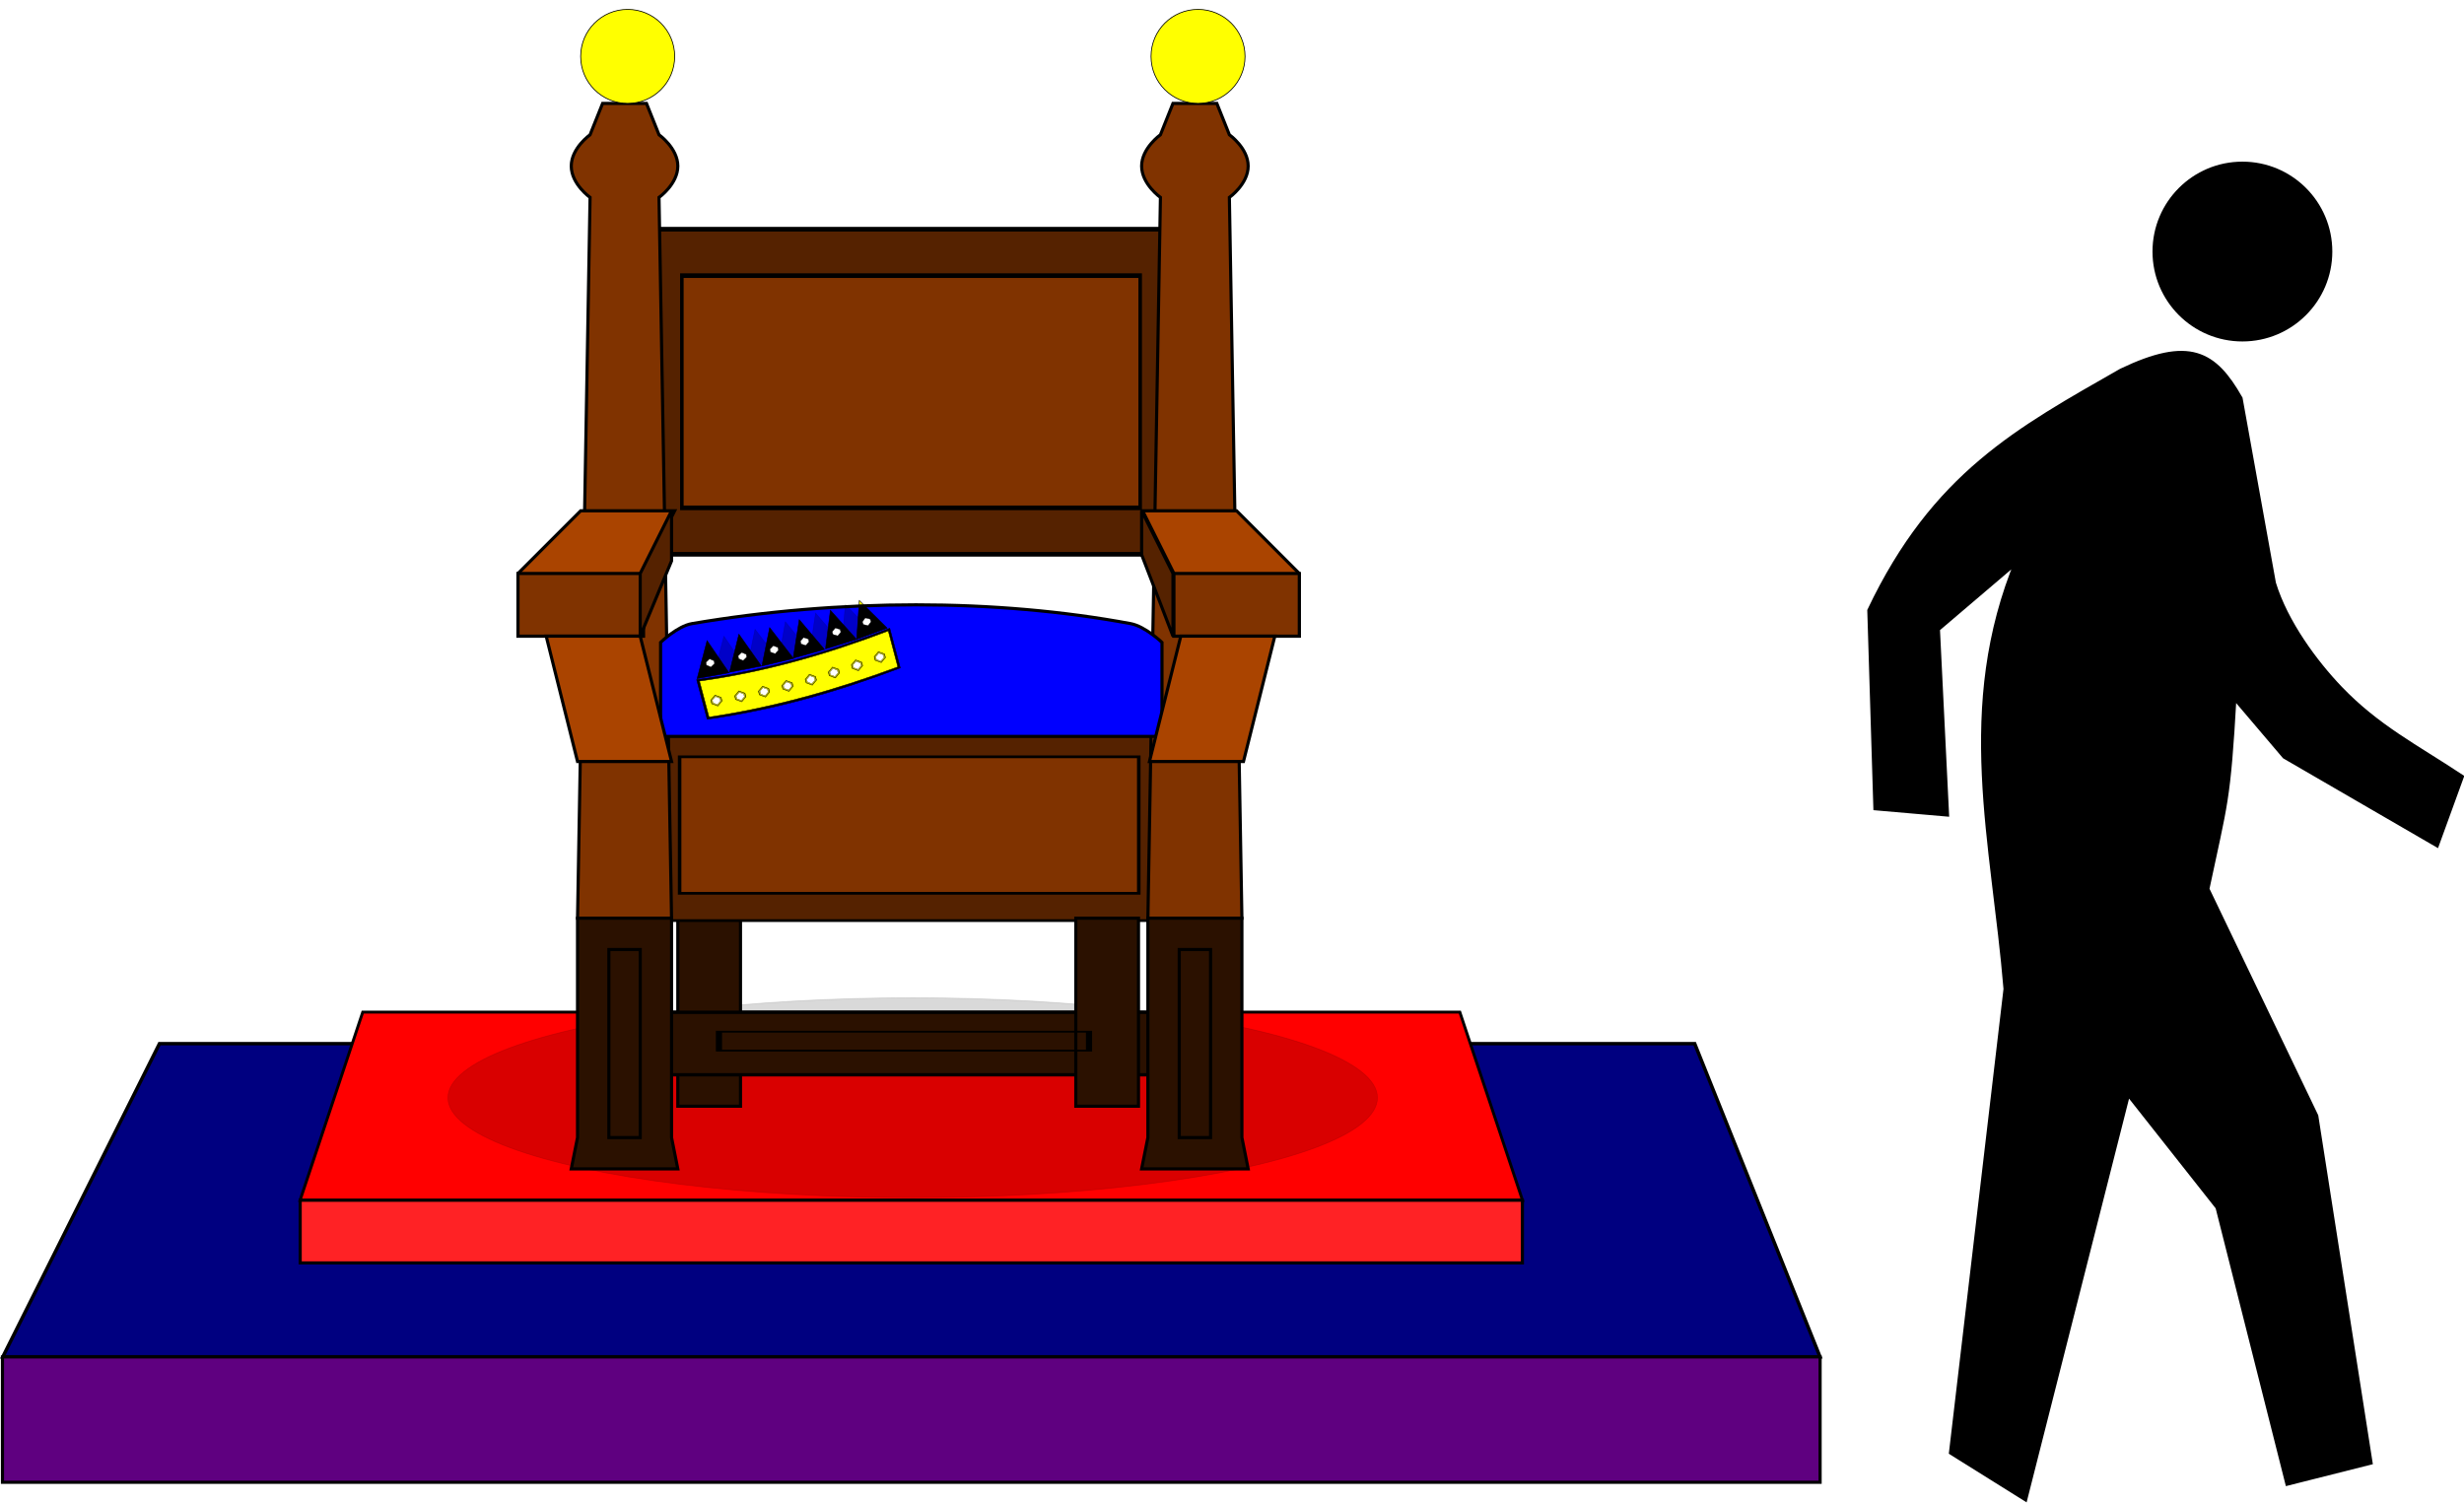 <?xml version="1.0" encoding="UTF-8" standalone="no"?>
<!-- Created with Inkscape (http://www.inkscape.org/) -->

<svg
   xmlns:dc="http://purl.org/dc/elements/1.1/"
   xmlns:cc="http://creativecommons.org/ns#"
   xmlns:rdf="http://www.w3.org/1999/02/22-rdf-syntax-ns#"
   xmlns:svg="http://www.w3.org/2000/svg"
   xmlns="http://www.w3.org/2000/svg"
   xmlns:sodipodi="http://sodipodi.sourceforge.net/DTD/sodipodi-0.dtd"
   xmlns:inkscape="http://www.inkscape.org/namespaces/inkscape"
   width="221.897mm"
   height="135.37mm"
   viewBox="0 0 786.25 479.657"
   id="svg5711"
   version="1.1"
   inkscape:version="0.91 r13725"
   sodipodi:docname="abdicate.svg"
   inkscape:export-filename="/home/algot/Documents/runeman.org/clipart/abdicate.png"
   inkscape:export-xdpi="137.36084"
   inkscape:export-ydpi="137.36084">
  <title
     id="title7058">Abdicate</title>
  <defs
     id="defs5713">
    <filter
       inkscape:menu-tooltip="Bright metallic effect for any color"
       inkscape:menu="Bevels"
       inkscape:label="Bright Metal"
       style="color-interpolation-filters:sRGB"
       id="filter6267">
      <feGaussianBlur
         result="result6"
         stdDeviation="8"
         in="SourceGraphic"
         id="feGaussianBlur6269" />
      <feComposite
         in2="SourceGraphic"
         in="result6"
         operator="xor"
         result="result10"
         id="feComposite6271" />
      <feGaussianBlur
         result="result2"
         stdDeviation="8"
         id="feGaussianBlur6273" />
      <feComposite
         in2="SourceGraphic"
         operator="atop"
         in="result10"
         result="result91"
         id="feComposite6275" />
      <feComposite
         result="result4"
         in="result2"
         operator="xor"
         in2="result91"
         id="feComposite6277" />
      <feGaussianBlur
         in="result4"
         result="result3"
         stdDeviation="4"
         id="feGaussianBlur6279" />
      <feSpecularLighting
         result="result5"
         specularExponent="5"
         specularConstant="1.1"
         surfaceScale="18"
         id="feSpecularLighting6281">
        <feDistantLight
           azimuth="235"
           elevation="55"
           id="feDistantLight6283" />
      </feSpecularLighting>
      <feComposite
         in="result3"
         k3="1.1"
         k2="0.5"
         operator="arithmetic"
         result="result7"
         in2="result5"
         k1="0.5"
         id="feComposite6285"
         k4="0" />
      <feComposite
         in="result7"
         operator="atop"
         in2="SourceGraphic"
         result="result8"
         id="feComposite6287" />
    </filter>
    <filter
       inkscape:label="Raised Border"
       inkscape:menu="Bevels"
       inkscape:menu-tooltip="Strongly raised border around a flat surface"
       height="1.5"
       width="1.5"
       y="-0.25"
       x="-0.25"
       style="color-interpolation-filters:sRGB"
       id="filter6317">
      <feGaussianBlur
         stdDeviation="4"
         result="result1"
         id="feGaussianBlur6319" />
      <feComposite
         in="result1"
         in2="result1"
         result="result4"
         operator="in"
         id="feComposite6321" />
      <feGaussianBlur
         stdDeviation="2"
         result="result6"
         in="result4"
         id="feGaussianBlur6323" />
      <feComposite
         operator="xor"
         in="result6"
         in2="result4"
         result="result8"
         id="feComposite6325" />
      <feComposite
         operator="atop"
         result="fbSourceGraphic"
         in="result4"
         in2="result8"
         id="feComposite6327" />
      <feSpecularLighting
         specularExponent="10"
         specularConstant="1.3"
         surfaceScale="3"
         lighting-color="#ffffff"
         result="result1"
         in="fbSourceGraphic"
         id="feSpecularLighting6329">
        <feDistantLight
           azimuth="235"
           elevation="55"
           id="feDistantLight6331" />
      </feSpecularLighting>
      <feComposite
         operator="atop"
         result="result2"
         in="result1"
         in2="fbSourceGraphic"
         id="feComposite6333" />
      <feComposite
         k3="1"
         k2="1"
         operator="arithmetic"
         result="result4"
         in="fbSourceGraphic"
         in2="result2"
         id="feComposite6335"
         k1="0"
         k4="0" />
      <feComposite
         operator="over"
         in="result4"
         in2="SourceGraphic"
         id="feComposite6337" />
      <feBlend
         mode="multiply"
         in2="result2"
         id="feBlend6339" />
    </filter>
    <filter
       id="filter5115"
       style="color-interpolation-filters:sRGB"
       inkscape:menu-tooltip="Ridged border with inner bevel"
       inkscape:menu="Bevels"
       inkscape:label="Ridged Border">
      <feMorphology
         id="feMorphology5117"
         result="result91"
         in="SourceAlpha"
         radius="4.3" />
      <feComposite
         id="feComposite5119"
         in2="result91"
         in="SourceGraphic"
         operator="out" />
      <feGaussianBlur
         id="feGaussianBlur5121"
         stdDeviation="1.2"
         result="result0" />
      <feDiffuseLighting
         id="feDiffuseLighting5123"
         diffuseConstant="1">
        <feDistantLight
           id="feDistantLight5125"
           azimuth="225"
           elevation="66" />
      </feDiffuseLighting>
      <feBlend
         id="feBlend5127"
         in2="SourceGraphic"
         mode="multiply" />
      <feComposite
         id="feComposite5129"
         in2="SourceAlpha"
         operator="in" />
    </filter>
    <filter
       id="filter5131"
       style="color-interpolation-filters:sRGB"
       inkscape:menu-tooltip="Soft, cushion-like bevel with matte highlights"
       inkscape:menu="Bevels"
       inkscape:label="Bloom">
      <feGaussianBlur
         id="feGaussianBlur5133"
         stdDeviation="2.2"
         in="SourceAlpha"
         result="result1" />
      <feSpecularLighting
         id="feSpecularLighting5135"
         surfaceScale="5"
         specularConstant="2"
         specularExponent="18.1"
         result="result0">
        <feDistantLight
           id="feDistantLight5137"
           elevation="24"
           azimuth="225" />
      </feSpecularLighting>
      <feComposite
         id="feComposite5139"
         in2="SourceAlpha"
         operator="in"
         result="result6" />
      <feMorphology
         id="feMorphology5141"
         operator="dilate"
         radius="5.7" />
      <feGaussianBlur
         id="feGaussianBlur5143"
         stdDeviation="5.7"
         result="result11" />
      <feDiffuseLighting
         id="feDiffuseLighting5145"
         in="result1"
         diffuseConstant="2"
         result="result3"
         surfaceScale="5">
        <feDistantLight
           id="feDistantLight5147"
           azimuth="225"
           elevation="25" />
      </feDiffuseLighting>
      <feBlend
         id="feBlend5149"
         in2="SourceGraphic"
         in="result3"
         mode="multiply"
         result="result7" />
      <feComposite
         id="feComposite5151"
         result="result91"
         in2="SourceAlpha"
         operator="in"
         in="result7" />
      <feBlend
         id="feBlend5153"
         in2="result91"
         in="result6"
         mode="lighten"
         result="result9" />
      <feComposite
         id="feComposite5155"
         in2="result9"
         in="result11" />
    </filter>
    <filter
       id="filter5179"
       style="color-interpolation-filters:sRGB"
       x="-0.25"
       y="-0.25"
       width="1.5"
       height="1.5"
       inkscape:menu-tooltip="Strongly raised border around a flat surface"
       inkscape:menu="Bevels"
       inkscape:label="Raised Border">
      <feGaussianBlur
         id="feGaussianBlur5181"
         result="result1"
         stdDeviation="4" />
      <feComposite
         id="feComposite5183"
         operator="in"
         result="result4"
         in2="result1"
         in="result1" />
      <feGaussianBlur
         id="feGaussianBlur5185"
         in="result4"
         result="result6"
         stdDeviation="2" />
      <feComposite
         id="feComposite5187"
         result="result8"
         in2="result4"
         in="result6"
         operator="xor" />
      <feComposite
         id="feComposite5189"
         in2="result8"
         in="result4"
         result="fbSourceGraphic"
         operator="atop" />
      <feSpecularLighting
         id="feSpecularLighting5191"
         in="fbSourceGraphic"
         result="result1"
         lighting-color="#ffffff"
         surfaceScale="3"
         specularConstant="1.3"
         specularExponent="10">
        <feDistantLight
           id="feDistantLight5193"
           elevation="55"
           azimuth="235" />
      </feSpecularLighting>
      <feComposite
         id="feComposite5195"
         in2="fbSourceGraphic"
         in="result1"
         result="result2"
         operator="atop" />
      <feComposite
         k4="0"
         k1="0"
         id="feComposite5197"
         in2="result2"
         in="fbSourceGraphic"
         result="result4"
         operator="arithmetic"
         k2="1"
         k3="1" />
      <feComposite
         id="feComposite5199"
         in2="SourceGraphic"
         in="result4"
         operator="over" />
      <feBlend
         id="feBlend5201"
         in2="result2"
         mode="multiply" />
    </filter>
    <filter
       id="filter5279"
       style="color-interpolation-filters:sRGB"
       inkscape:menu-tooltip="Overlays two copies with different blur amounts and modifiable blend and composite"
       inkscape:menu="Blurs"
       inkscape:label="Blur Double">
      <feGaussianBlur
         id="feGaussianBlur5281"
         result="fbSourceGraphic"
         stdDeviation="5" />
      <feGaussianBlur
         id="feGaussianBlur5283"
         result="result1"
         in="SourceGraphic"
         stdDeviation="0.01" />
      <feComposite
         k4="0"
         k1="0"
         id="feComposite5285"
         result="result2"
         k3="0.5"
         k2="0.5"
         in="fbSourceGraphic"
         operator="arithmetic"
         in2="result1" />
      <feBlend
         id="feBlend5287"
         result="result3"
         mode="normal"
         in2="fbSourceGraphic" />
    </filter>
    <filter
       id="filter5339"
       style="color-interpolation-filters:sRGB"
       x="-0.25"
       y="-0.25"
       width="1.5"
       height="1.5"
       inkscape:menu-tooltip="Strongly raised border around a flat surface"
       inkscape:menu="Bevels"
       inkscape:label="Raised Border">
      <feGaussianBlur
         id="feGaussianBlur5341"
         result="result1"
         stdDeviation="4" />
      <feComposite
         id="feComposite5343"
         operator="in"
         result="result4"
         in2="result1"
         in="result1" />
      <feGaussianBlur
         id="feGaussianBlur5345"
         in="result4"
         result="result6"
         stdDeviation="2" />
      <feComposite
         id="feComposite5347"
         result="result8"
         in2="result4"
         in="result6"
         operator="xor" />
      <feComposite
         id="feComposite5349"
         in2="result8"
         in="result4"
         result="fbSourceGraphic"
         operator="atop" />
      <feSpecularLighting
         id="feSpecularLighting5351"
         in="fbSourceGraphic"
         result="result1"
         lighting-color="#ffffff"
         surfaceScale="3"
         specularConstant="1.3"
         specularExponent="10">
        <feDistantLight
           id="feDistantLight5353"
           elevation="55"
           azimuth="235" />
      </feSpecularLighting>
      <feComposite
         id="feComposite5355"
         in2="fbSourceGraphic"
         in="result1"
         result="result2"
         operator="atop" />
      <feComposite
         k4="0"
         k1="0"
         id="feComposite5357"
         in2="result2"
         in="fbSourceGraphic"
         result="result4"
         operator="arithmetic"
         k2="1"
         k3="1" />
      <feComposite
         id="feComposite5359"
         in2="SourceGraphic"
         in="result4"
         operator="over" />
      <feBlend
         id="feBlend5361"
         in2="result2"
         mode="multiply" />
    </filter>
    <filter
       inkscape:collect="always"
       style="color-interpolation-filters:sRGB"
       id="filter7128"
       x="-0.071"
       width="1.142"
       y="-0.365"
       height="1.73">
      <feGaussianBlur
         inkscape:collect="always"
         stdDeviation="9.252"
         id="feGaussianBlur7130" />
    </filter>
  </defs>
  <sodipodi:namedview
     id="base"
     pagecolor="#ffffff"
     bordercolor="#666666"
     borderopacity="1.0"
     inkscape:pageopacity="0.0"
     inkscape:pageshadow="2"
     inkscape:zoom="0.70710678"
     inkscape:cx="224.52102"
     inkscape:cy="328.90811"
     inkscape:document-units="px"
     inkscape:current-layer="layer1"
     showgrid="false"
     inkscape:window-width="1366"
     inkscape:window-height="712"
     inkscape:window-x="0"
     inkscape:window-y="0"
     inkscape:window-maximized="1"
     fit-margin-top="0"
     fit-margin-left="0"
     fit-margin-right="0"
     fit-margin-bottom="0">
    <inkscape:grid
       type="xygrid"
       id="grid6259"
       originx="594.287"
       originy="-283.343" />
  </sodipodi:namedview>
  <g
     inkscape:label="Layer 1"
     inkscape:groupmode="layer"
     id="layer1"
     transform="translate(594.287,-289.362)">
    <path
       style="fill:#000080;fill-rule:evenodd;stroke:#000000;stroke-width:1.106px;stroke-linecap:butt;stroke-linejoin:miter;stroke-opacity:1"
       d="m -473.42,622.397 -69.983,0 -49.988,99.93 579.861,0 -39.99,-99.93 z"
       id="path6907"
       inkscape:connector-curvature="0"
       sodipodi:nodetypes="cccccc" />
    <path
       style="fill:#ff0000;fill-rule:evenodd;stroke:#000000;stroke-width:0.926px;stroke-linecap:butt;stroke-linejoin:miter;stroke-opacity:1"
       d="m -478.538,612.331 -20.004,60.063 390.085,0 -20.004,-60.063 -350.076,0 z"
       id="path6905"
       inkscape:connector-curvature="0" />
    <ellipse
       style="opacity:0.385;fill:#000000;fill-opacity:1;stroke:#000000;stroke-width:0.258;stroke-linecap:round;stroke-linejoin:bevel;stroke-miterlimit:4;stroke-dasharray:none;stroke-dashoffset:0;stroke-opacity:1;filter:url(#filter7128)"
       id="path7062"
       cx="-302.959"
       cy="641.74"
       rx="156.267"
       ry="30.402"
       transform="matrix(0.949,0,0,1.049,-15.547,-33.528)" />
    <path
       style="fill:#2b1100;fill-rule:evenodd;stroke:#000000;stroke-width:1px;stroke-linecap:butt;stroke-linejoin:miter;stroke-opacity:1"
       d="m -378,582.362 0,60 20,0 0,-60 z"
       id="path6361"
       inkscape:connector-curvature="0" />
    <path
       style="fill:#2b1100;fill-rule:evenodd;stroke:#000000;stroke-width:1.06px;stroke-linecap:butt;stroke-linejoin:miter;stroke-opacity:1"
       d="m -387.97,612.392 168.94,0 0,19.94 -168.94,0 z"
       id="path6313"
       inkscape:connector-curvature="0" />
    <g
       transform="matrix(1.127,0,0,0.871,39.566,119.438)"
       id="g6303">
      <path
         style="fill:#552200;fill-rule:evenodd;stroke:#000000;stroke-width:1px;stroke-linecap:butt;stroke-linejoin:miter;stroke-opacity:1"
         d="m -380,462.362 0,70 150,0 0,-70 z"
         id="path6305"
         inkscape:connector-curvature="0" />
      <path
         style="fill:#803300;fill-rule:evenodd;stroke:#000000;stroke-width:1px;stroke-linecap:butt;stroke-linejoin:miter;stroke-opacity:1"
         d="m -370,472.362 130,0 0,50 -130,0 z"
         id="path6307"
         inkscape:connector-curvature="0" />
    </g>
    <g
       id="g6297"
       transform="matrix(1.125,0,0,1.482,39.542,-322.72)">
      <path
         inkscape:connector-curvature="0"
         id="path6293"
         d="m -380,462.362 0,70 150,0 0,-70 z"
         style="fill:#552200;fill-rule:evenodd;stroke:#000000;stroke-width:1px;stroke-linecap:butt;stroke-linejoin:miter;stroke-opacity:1" />
      <path
         inkscape:connector-curvature="0"
         id="path6295"
         d="m -370,472.362 130,0 0,50 -130,0 z"
         style="fill:#803300;fill-rule:evenodd;stroke:#000000;stroke-width:1px;stroke-linecap:butt;stroke-linejoin:miter;stroke-opacity:1" />
    </g>
    <path
       style="fill:#803300;fill-rule:evenodd;stroke:#000000;stroke-width:1px;stroke-linecap:butt;stroke-linejoin:miter;stroke-opacity:1"
       d="m -402,322.362 -4,10 c 0,0 -6,4.265 -6,10 0,5.735 6,10 6,10 l -4,230 30,0 -4,-230 c 0,0 6,-4.265 6,-10 0,-5.735 -6,-10 -6,-10 l -4,-10 z"
       id="path6261"
       inkscape:connector-curvature="0"
       sodipodi:nodetypes="ccsccccsccc" />
    <circle
       style="opacity:1;fill:#ffff00;fill-opacity:1;stroke:#000000;stroke-width:0.25;stroke-linecap:round;stroke-linejoin:bevel;stroke-miterlimit:4;stroke-dasharray:none;stroke-dashoffset:0;stroke-opacity:1;filter:url(#filter6267)"
       id="path6265"
       cx="-394"
       cy="307.362"
       r="15" />
    <path
       sodipodi:nodetypes="ccsccccsccc"
       inkscape:connector-curvature="0"
       id="path6289"
       d="m -220,322.362 -4,10 c 0,0 -6,4.265 -6,10 0,5.735 6,10 6,10 l -4,230 30,0 -4,-230 c 0,0 6,-4.265 6,-10 0,-5.735 -6,-10 -6,-10 l -4,-10 z"
       style="fill:#803300;fill-rule:evenodd;stroke:#000000;stroke-width:1px;stroke-linecap:butt;stroke-linejoin:miter;stroke-opacity:1" />
    <circle
       r="15"
       cy="307.362"
       cx="-212"
       id="circle6291"
       style="opacity:1;fill:#ffff00;fill-opacity:1;stroke:#000000;stroke-width:0.25;stroke-linecap:round;stroke-linejoin:bevel;stroke-miterlimit:4;stroke-dasharray:none;stroke-dashoffset:0;stroke-opacity:1;filter:url(#filter6267)" />
    <path
       style="fill:#0000ff;fill-rule:evenodd;stroke:#000000;stroke-width:1px;stroke-linecap:butt;stroke-linejoin:miter;stroke-opacity:1"
       d="m -373.5,488.362 c 47,-8 97,-8 140,0 4.635,0.862 10,6 10,6 l 0,30 -160,0 0,-30 c 0,0 5.353,-5.209 10,-6 z"
       id="path6301"
       inkscape:connector-curvature="0"
       sodipodi:nodetypes="ssccccs" />
    <path
       style="fill:#2b1100;fill-rule:evenodd;stroke:#000000;stroke-width:1px;stroke-linecap:butt;stroke-linejoin:miter;stroke-opacity:1"
       d="m -410,582.362 0,70 -2,10 34,0 -2,-10 0,-70 z"
       id="path6309"
       inkscape:connector-curvature="0"
       sodipodi:nodetypes="ccccccc" />
    <path
       inkscape:connector-curvature="0"
       id="path6311"
       d="m -228,582.362 0,70 -2,10 34,0 -2,-10 0,-70 z"
       style="fill:#2b1100;fill-rule:evenodd;stroke:#000000;stroke-width:1px;stroke-linecap:butt;stroke-linejoin:miter;stroke-opacity:1"
       sodipodi:nodetypes="ccccccc" />
    <path
       style="fill:#ffff00;fill-rule:evenodd;stroke:#000000;stroke-width:1px;stroke-linecap:butt;stroke-linejoin:miter;stroke-opacity:1;filter:url(#filter6317)"
       d="m -400,592.362 10,0 0,60 -10,0 z"
       id="path6315"
       inkscape:connector-curvature="0" />
    <path
       style="fill:#aa4400;fill-rule:evenodd;stroke:#000000;stroke-width:1px;stroke-linecap:butt;stroke-linejoin:miter;stroke-opacity:1"
       d="m -409,452.362 -20,20 0,20 40,0 0,-20 10,-20 z"
       id="path6341"
       inkscape:connector-curvature="0" />
    <path
       style="fill:#803300;fill-rule:evenodd;stroke:#000000;stroke-width:1px;stroke-linecap:butt;stroke-linejoin:miter;stroke-opacity:1"
       d="m -429,472.362 40,0 0,20 -40,0 z"
       id="path6343"
       inkscape:connector-curvature="0" />
    <path
       inkscape:connector-curvature="0"
       id="path6345"
       d="m -199.691,452.362 20,20 0,20 -40,0 0,-20 -10,-20 z"
       style="fill:#aa4400;fill-rule:evenodd;stroke:#000000;stroke-width:1px;stroke-linecap:butt;stroke-linejoin:miter;stroke-opacity:1" />
    <path
       inkscape:connector-curvature="0"
       id="path6347"
       d="m -179.691,472.362 -40,0 0,20 40,0 z"
       style="fill:#803300;fill-rule:evenodd;stroke:#000000;stroke-width:1px;stroke-linecap:butt;stroke-linejoin:miter;stroke-opacity:1" />
    <path
       style="fill:#aa4400;fill-rule:evenodd;stroke:#000000;stroke-width:1px;stroke-linecap:butt;stroke-linejoin:miter;stroke-opacity:1"
       d="m -420,492.362 10,40 30,0 -10,-40 z"
       id="path6349"
       inkscape:connector-curvature="0" />
    <path
       inkscape:connector-curvature="0"
       id="path6351"
       d="m -187.5,492.362 -10,40 -30,0 10,-40 z"
       style="fill:#aa4400;fill-rule:evenodd;stroke:#000000;stroke-width:1px;stroke-linecap:butt;stroke-linejoin:miter;stroke-opacity:1" />
    <path
       style="fill:#552200;fill-rule:evenodd;stroke:#000000;stroke-width:1px;stroke-linecap:butt;stroke-linejoin:miter;stroke-opacity:1"
       d="m -220,492.362 -10,-26 0,-14 10,20 z"
       id="path6355"
       inkscape:connector-curvature="0"
       sodipodi:nodetypes="cc" />
    <path
       style="fill:#552200;fill-rule:evenodd;stroke:#000000;stroke-width:1px;stroke-linecap:butt;stroke-linejoin:miter;stroke-opacity:1"
       d="m -380,452.362 -10,20 0,20 10,-24 z"
       id="path6357"
       inkscape:connector-curvature="0"
       sodipodi:nodetypes="ccccc" />
    <path
       inkscape:connector-curvature="0"
       id="path6359"
       d="m -218,592.362 10,0 0,60 -10,0 z"
       style="fill:#ffff00;fill-rule:evenodd;stroke:#000000;stroke-width:1px;stroke-linecap:butt;stroke-linejoin:miter;stroke-opacity:1;filter:url(#filter6317)" />
    <path
       inkscape:connector-curvature="0"
       id="path6363"
       d="m -251,582.362 0,60 20,0 0,-60 z"
       style="fill:#2b1100;fill-rule:evenodd;stroke:#000000;stroke-width:1px;stroke-linecap:butt;stroke-linejoin:miter;stroke-opacity:1" />
    <g
       transform="matrix(0.158,-0.042,0.042,0.158,-366.021,423.052)"
       id="layer1-0"
       inkscape:label="Layer 1">
      <g
         id="g5506">
        <path
           sodipodi:nodetypes="cccc"
           inkscape:connector-curvature="0"
           id="path5439"
           d="m -420,472.362 60,0 -30,-70 z"
           style="opacity:0.462;fill:#ffa200;fill-opacity:1;fill-rule:evenodd;stroke:#000000;stroke-width:1px;stroke-linecap:butt;stroke-linejoin:miter;stroke-opacity:1;filter:url(#filter5339)"
           transform="matrix(1.052,-0.09,0.073,0.988,533.214,-17.601)" />
        <path
           transform="matrix(1.055,-0.032,0.02,0.99,495.037,5.637)"
           style="opacity:0.462;fill:#ffa200;fill-opacity:1;fill-rule:evenodd;stroke:#000000;stroke-width:1px;stroke-linecap:butt;stroke-linejoin:miter;stroke-opacity:1;filter:url(#filter5339)"
           d="m -420,472.362 60,0 -30,-70 z"
           id="path5437"
           inkscape:connector-curvature="0"
           sodipodi:nodetypes="cccc" />
        <path
           sodipodi:nodetypes="cccc"
           inkscape:connector-curvature="0"
           id="path5435"
           d="m -420,472.362 60,0 -30,-70 z"
           style="opacity:0.462;fill:#ffa200;fill-opacity:1;fill-rule:evenodd;stroke:#000000;stroke-width:1px;stroke-linecap:butt;stroke-linejoin:miter;stroke-opacity:1;filter:url(#filter5339)"
           transform="matrix(1.056,-0.003,-0.008,0.99,445.429,18.159)" />
        <path
           transform="matrix(1.055,0.027,-0.036,0.99,395.317,28.848)"
           style="opacity:0.462;fill:#ffa200;fill-opacity:1;fill-rule:evenodd;stroke:#000000;stroke-width:1px;stroke-linecap:butt;stroke-linejoin:miter;stroke-opacity:1;filter:url(#filter5339)"
           d="m -420,472.362 60,0 -30,-70 z"
           id="path5433"
           inkscape:connector-curvature="0"
           sodipodi:nodetypes="cccc" />
        <path
           sodipodi:nodetypes="cccc"
           inkscape:connector-curvature="0"
           id="path5421"
           d="m -420,472.362 60,0 -30,-70 z"
           style="opacity:0.462;fill:#ffa200;fill-opacity:1;fill-rule:evenodd;stroke:#000000;stroke-width:1px;stroke-linecap:butt;stroke-linejoin:miter;stroke-opacity:1;filter:url(#filter5339)"
           transform="matrix(1.052,0.083,-0.089,0.987,353.298,49.292)" />
        <path
           sodipodi:nodetypes="ccccc"
           inkscape:connector-curvature="0"
           id="path5177"
           d="m -166,482.362 c 130,17.343 260,14.608 390,0 l 0,80 c -130,13.391 -260,15.898 -390,0 z"
           style="fill:#ffff00;fill-rule:evenodd;stroke:#000000;stroke-width:1px;stroke-linecap:butt;stroke-linejoin:miter;stroke-opacity:1;filter:url(#filter5179)" />
        <path
           style="fill:#ffff00;fill-rule:evenodd;stroke:#000000;stroke-width:0.935px;stroke-linecap:butt;stroke-linejoin:miter;stroke-opacity:1;filter:url(#filter5279)"
           d="m -151.553,488.325 c 121.529,16.213 243.057,13.656 364.586,0 l 0,74.787 c -121.529,12.518 -243.057,14.862 -364.586,0 z"
           id="path5061"
           inkscape:connector-curvature="0"
           sodipodi:nodetypes="ccccc"
           transform="matrix(1.046,0,0,0.972,-2.929,11.836)" />
        <g
           transform="matrix(1.034,0,0,0.731,233.066,124.316)"
           id="g5289">
          <path
             style="fill:#b3b3b3;fill-rule:evenodd;stroke:#000000;stroke-width:1px;stroke-linecap:butt;stroke-linejoin:miter;stroke-opacity:1;filter:url(#filter5115)"
             d="m -360,542.362 -10,10 0,10 10,10 10,-10 0,-10 z"
             id="path5291"
             inkscape:connector-curvature="0" />
          <path
             inkscape:connector-curvature="0"
             id="path5293"
             d="m -360,546.182 -7.453,7.453 0,7.453 7.453,7.453 7.453,-7.453 0,-7.453 z"
             style="fill:#ffffff;fill-rule:evenodd;stroke:#000000;stroke-width:0.745px;stroke-linecap:butt;stroke-linejoin:miter;stroke-opacity:1;filter:url(#filter5131)" />
        </g>
        <g
           id="g5295"
           transform="matrix(1.034,0,0,0.731,280.209,128.316)">
          <path
             inkscape:connector-curvature="0"
             id="path5297"
             d="m -360,542.362 -10,10 0,10 10,10 10,-10 0,-10 z"
             style="fill:#b3b3b3;fill-rule:evenodd;stroke:#000000;stroke-width:1px;stroke-linecap:butt;stroke-linejoin:miter;stroke-opacity:1;filter:url(#filter5115)" />
          <path
             style="fill:#ffffff;fill-rule:evenodd;stroke:#000000;stroke-width:0.745px;stroke-linecap:butt;stroke-linejoin:miter;stroke-opacity:1;filter:url(#filter5131)"
             d="m -360,546.182 -7.453,7.453 0,7.453 7.453,7.453 7.453,-7.453 0,-7.453 z"
             id="path5299"
             inkscape:connector-curvature="0" />
        </g>
        <g
           transform="matrix(1.034,0,0,0.731,327.352,131.316)"
           id="g5301">
          <path
             style="fill:#b3b3b3;fill-rule:evenodd;stroke:#000000;stroke-width:1px;stroke-linecap:butt;stroke-linejoin:miter;stroke-opacity:1;filter:url(#filter5115)"
             d="m -360,542.362 -10,10 0,10 10,10 10,-10 0,-10 z"
             id="path5303"
             inkscape:connector-curvature="0" />
          <path
             inkscape:connector-curvature="0"
             id="path5305"
             d="m -360,546.182 -7.453,7.453 0,7.453 7.453,7.453 7.453,-7.453 0,-7.453 z"
             style="fill:#ffffff;fill-rule:evenodd;stroke:#000000;stroke-width:0.745px;stroke-linecap:butt;stroke-linejoin:miter;stroke-opacity:1;filter:url(#filter5131)" />
        </g>
        <g
           id="g5307"
           transform="matrix(1.034,0,0,0.731,374.495,132.316)">
          <path
             inkscape:connector-curvature="0"
             id="path5309"
             d="m -360,542.362 -10,10 0,10 10,10 10,-10 0,-10 z"
             style="fill:#b3b3b3;fill-rule:evenodd;stroke:#000000;stroke-width:1px;stroke-linecap:butt;stroke-linejoin:miter;stroke-opacity:1;filter:url(#filter5115)" />
          <path
             style="fill:#ffffff;fill-rule:evenodd;stroke:#000000;stroke-width:0.745px;stroke-linecap:butt;stroke-linejoin:miter;stroke-opacity:1;filter:url(#filter5131)"
             d="m -360,546.182 -7.453,7.453 0,7.453 7.453,7.453 7.453,-7.453 0,-7.453 z"
             id="path5311"
             inkscape:connector-curvature="0" />
        </g>
        <g
           transform="matrix(1.034,0,0,0.731,421.638,132.316)"
           id="g5313">
          <path
             style="fill:#b3b3b3;fill-rule:evenodd;stroke:#000000;stroke-width:1px;stroke-linecap:butt;stroke-linejoin:miter;stroke-opacity:1;filter:url(#filter5115)"
             d="m -360,542.362 -10,10 0,10 10,10 10,-10 0,-10 z"
             id="path5315"
             inkscape:connector-curvature="0" />
          <path
             inkscape:connector-curvature="0"
             id="path5317"
             d="m -360,546.182 -7.453,7.453 0,7.453 7.453,7.453 7.453,-7.453 0,-7.453 z"
             style="fill:#ffffff;fill-rule:evenodd;stroke:#000000;stroke-width:0.745px;stroke-linecap:butt;stroke-linejoin:miter;stroke-opacity:1;filter:url(#filter5131)" />
        </g>
        <g
           id="g5319"
           transform="matrix(1.034,0,0,0.731,468.78,130.316)">
          <path
             inkscape:connector-curvature="0"
             id="path5321"
             d="m -360,542.362 -10,10 0,10 10,10 10,-10 0,-10 z"
             style="fill:#b3b3b3;fill-rule:evenodd;stroke:#000000;stroke-width:1px;stroke-linecap:butt;stroke-linejoin:miter;stroke-opacity:1;filter:url(#filter5115)" />
          <path
             style="fill:#ffffff;fill-rule:evenodd;stroke:#000000;stroke-width:0.745px;stroke-linecap:butt;stroke-linejoin:miter;stroke-opacity:1;filter:url(#filter5131)"
             d="m -360,546.182 -7.453,7.453 0,7.453 7.453,7.453 7.453,-7.453 0,-7.453 z"
             id="path5323"
             inkscape:connector-curvature="0" />
        </g>
        <g
           transform="matrix(1.034,0,0,0.731,515.923,128.316)"
           id="g5325">
          <path
             style="fill:#b3b3b3;fill-rule:evenodd;stroke:#000000;stroke-width:1px;stroke-linecap:butt;stroke-linejoin:miter;stroke-opacity:1;filter:url(#filter5115)"
             d="m -360,542.362 -10,10 0,10 10,10 10,-10 0,-10 z"
             id="path5327"
             inkscape:connector-curvature="0" />
          <path
             inkscape:connector-curvature="0"
             id="path5329"
             d="m -360,546.182 -7.453,7.453 0,7.453 7.453,7.453 7.453,-7.453 0,-7.453 z"
             style="fill:#ffffff;fill-rule:evenodd;stroke:#000000;stroke-width:0.745px;stroke-linecap:butt;stroke-linejoin:miter;stroke-opacity:1;filter:url(#filter5131)" />
        </g>
        <g
           id="g5331"
           transform="matrix(1.034,0,0,0.731,563.066,124.316)">
          <path
             inkscape:connector-curvature="0"
             id="path5333"
             d="m -360,542.362 -10,10 0,10 10,10 10,-10 0,-10 z"
             style="fill:#b3b3b3;fill-rule:evenodd;stroke:#000000;stroke-width:1px;stroke-linecap:butt;stroke-linejoin:miter;stroke-opacity:1;filter:url(#filter5115)" />
          <path
             style="fill:#ffffff;fill-rule:evenodd;stroke:#000000;stroke-width:0.745px;stroke-linecap:butt;stroke-linejoin:miter;stroke-opacity:1;filter:url(#filter5131)"
             d="m -360,546.182 -7.453,7.453 0,7.453 7.453,7.453 7.453,-7.453 0,-7.453 z"
             id="path5335"
             inkscape:connector-curvature="0" />
        </g>
        <g
           id="g5363"
           transform="matrix(1.052,0.083,-0.089,0.987,319.298,49.292)">
          <path
             sodipodi:nodetypes="cccc"
             inkscape:connector-curvature="0"
             id="path5337"
             d="m -420,472.362 60,0 -30,-70 z"
             style="fill:#ffff00;fill-rule:evenodd;stroke:#000000;stroke-width:1px;stroke-linecap:butt;stroke-linejoin:miter;stroke-opacity:1;filter:url(#filter5339)" />
          <g
             transform="matrix(1.034,0,0,0.731,-18.934,39.316)"
             id="g5157">
            <path
               style="fill:#b3b3b3;fill-rule:evenodd;stroke:#000000;stroke-width:1px;stroke-linecap:butt;stroke-linejoin:miter;stroke-opacity:1;filter:url(#filter5115)"
               d="m -360,542.362 -10,10 0,10 10,10 10,-10 0,-10 z"
               id="path5063"
               inkscape:connector-curvature="0" />
            <path
               inkscape:connector-curvature="0"
               id="path5113"
               d="m -360,546.182 -7.453,7.453 0,7.453 7.453,7.453 7.453,-7.453 0,-7.453 z"
               style="fill:#ffffff;fill-rule:evenodd;stroke:#000000;stroke-width:0.745px;stroke-linecap:butt;stroke-linejoin:miter;stroke-opacity:1;filter:url(#filter5131)" />
          </g>
        </g>
        <g
           transform="matrix(1.053,0.07,-0.074,0.988,376.919,47.647)"
           id="g5369">
          <path
             style="fill:#ffff00;fill-rule:evenodd;stroke:#000000;stroke-width:1px;stroke-linecap:butt;stroke-linejoin:miter;stroke-opacity:1;filter:url(#filter5339)"
             d="m -420,472.362 60,0 -30,-70 z"
             id="path5371"
             inkscape:connector-curvature="0"
             sodipodi:nodetypes="cccc" />
          <g
             id="g5373"
             transform="matrix(1.034,0,0,0.731,-18.934,39.316)">
            <path
               inkscape:connector-curvature="0"
               id="path5375"
               d="m -360,542.362 -10,10 0,10 10,10 10,-10 0,-10 z"
               style="fill:#b3b3b3;fill-rule:evenodd;stroke:#000000;stroke-width:1px;stroke-linecap:butt;stroke-linejoin:miter;stroke-opacity:1;filter:url(#filter5115)" />
            <path
               style="fill:#ffffff;fill-rule:evenodd;stroke:#000000;stroke-width:0.745px;stroke-linecap:butt;stroke-linejoin:miter;stroke-opacity:1;filter:url(#filter5131)"
               d="m -360,546.182 -7.453,7.453 0,7.453 7.453,7.453 7.453,-7.453 0,-7.453 z"
               id="path5377"
               inkscape:connector-curvature="0" />
          </g>
        </g>
        <g
           id="g5379"
           transform="matrix(1.056,0.029,-0.031,0.99,422.152,33.863)">
          <path
             sodipodi:nodetypes="cccc"
             inkscape:connector-curvature="0"
             id="path5381"
             d="m -420,472.362 60,0 -30,-70 z"
             style="fill:#ffff00;fill-rule:evenodd;stroke:#000000;stroke-width:1px;stroke-linecap:butt;stroke-linejoin:miter;stroke-opacity:1;filter:url(#filter5339)" />
          <g
             transform="matrix(1.034,0,0,0.731,-18.934,39.316)"
             id="g5383">
            <path
               style="fill:#b3b3b3;fill-rule:evenodd;stroke:#000000;stroke-width:1px;stroke-linecap:butt;stroke-linejoin:miter;stroke-opacity:1;filter:url(#filter5115)"
               d="m -360,542.362 -10,10 0,10 10,10 10,-10 0,-10 z"
               id="path5385"
               inkscape:connector-curvature="0" />
            <path
               inkscape:connector-curvature="0"
               id="path5387"
               d="m -360,546.182 -7.453,7.453 0,7.453 7.453,7.453 7.453,-7.453 0,-7.453 z"
               style="fill:#ffffff;fill-rule:evenodd;stroke:#000000;stroke-width:0.745px;stroke-linecap:butt;stroke-linejoin:miter;stroke-opacity:1;filter:url(#filter5131)" />
          </g>
        </g>
        <g
           transform="matrix(1.056,-0.013,0.014,0.99,463.801,17.211)"
           id="g5389">
          <path
             style="fill:#ffff00;fill-rule:evenodd;stroke:#000000;stroke-width:1px;stroke-linecap:butt;stroke-linejoin:miter;stroke-opacity:1;filter:url(#filter5339)"
             d="m -420,472.362 60,0 -30,-70 z"
             id="path5391"
             inkscape:connector-curvature="0"
             sodipodi:nodetypes="cccc" />
          <g
             id="g5393"
             transform="matrix(1.034,0,0,0.731,-18.934,39.316)">
            <path
               inkscape:connector-curvature="0"
               id="path5395"
               d="m -360,542.362 -10,10 0,10 10,10 10,-10 0,-10 z"
               style="fill:#b3b3b3;fill-rule:evenodd;stroke:#000000;stroke-width:1px;stroke-linecap:butt;stroke-linejoin:miter;stroke-opacity:1;filter:url(#filter5115)" />
            <path
               style="fill:#ffffff;fill-rule:evenodd;stroke:#000000;stroke-width:0.745px;stroke-linecap:butt;stroke-linejoin:miter;stroke-opacity:1;filter:url(#filter5131)"
               d="m -360,546.182 -7.453,7.453 0,7.453 7.453,7.453 7.453,-7.453 0,-7.453 z"
               id="path5397"
               inkscape:connector-curvature="0" />
          </g>
        </g>
        <g
           id="g5399"
           transform="matrix(1.055,-0.041,0.044,0.989,514.808,4.625)">
          <path
             sodipodi:nodetypes="cccc"
             inkscape:connector-curvature="0"
             id="path5401"
             d="m -420,472.362 60,0 -30,-70 z"
             style="fill:#ffff00;fill-rule:evenodd;stroke:#000000;stroke-width:1px;stroke-linecap:butt;stroke-linejoin:miter;stroke-opacity:1;filter:url(#filter5339)" />
          <g
             transform="matrix(1.034,0,0,0.731,-18.934,39.316)"
             id="g5403">
            <path
               style="fill:#b3b3b3;fill-rule:evenodd;stroke:#000000;stroke-width:1px;stroke-linecap:butt;stroke-linejoin:miter;stroke-opacity:1;filter:url(#filter5115)"
               d="m -360,542.362 -10,10 0,10 10,10 10,-10 0,-10 z"
               id="path5405"
               inkscape:connector-curvature="0" />
            <path
               inkscape:connector-curvature="0"
               id="path5407"
               d="m -360,546.182 -7.453,7.453 0,7.453 7.453,7.453 7.453,-7.453 0,-7.453 z"
               style="fill:#ffffff;fill-rule:evenodd;stroke:#000000;stroke-width:0.745px;stroke-linecap:butt;stroke-linejoin:miter;stroke-opacity:1;filter:url(#filter5131)" />
          </g>
        </g>
        <g
           transform="matrix(1.051,-0.095,0.102,0.985,549.353,-18.734)"
           id="g5409">
          <path
             style="fill:#ffff00;fill-rule:evenodd;stroke:#000000;stroke-width:1px;stroke-linecap:butt;stroke-linejoin:miter;stroke-opacity:1;filter:url(#filter5339)"
             d="m -420,472.362 60,0 -30,-70 z"
             id="path5411"
             inkscape:connector-curvature="0"
             sodipodi:nodetypes="cccc" />
          <g
             id="g5413"
             transform="matrix(1.034,0,0,0.731,-18.934,39.316)">
            <path
               inkscape:connector-curvature="0"
               id="path5415"
               d="m -360,542.362 -10,10 0,10 10,10 10,-10 0,-10 z"
               style="fill:#b3b3b3;fill-rule:evenodd;stroke:#000000;stroke-width:1px;stroke-linecap:butt;stroke-linejoin:miter;stroke-opacity:1;filter:url(#filter5115)" />
            <path
               style="fill:#ffffff;fill-rule:evenodd;stroke:#000000;stroke-width:0.745px;stroke-linecap:butt;stroke-linejoin:miter;stroke-opacity:1;filter:url(#filter5131)"
               d="m -360,546.182 -7.453,7.453 0,7.453 7.453,7.453 7.453,-7.453 0,-7.453 z"
               id="path5417"
               inkscape:connector-curvature="0" />
          </g>
        </g>
      </g>
    </g>
    <path
       style="fill:#ff2225;fill-opacity:1;fill-rule:evenodd;stroke:#000000;stroke-width:1px;stroke-linecap:butt;stroke-linejoin:miter;stroke-opacity:1"
       d="m -498.5,672.362 0,20 390,0 0,-20 z"
       id="path6909"
       inkscape:connector-curvature="0" />
    <path
       style="fill:#5f0080;fill-opacity:1;fill-rule:evenodd;stroke:#000000;stroke-width:1px;stroke-linecap:butt;stroke-linejoin:miter;stroke-opacity:1"
       d="m -593.5,722.362 0,40 580,0 0,-40 z"
       id="path6911"
       inkscape:connector-curvature="0" />
    <g
       transform="matrix(-1.932,0,0,1.932,628.903,-387.899)"
       id="layer1-9"
       inkscape:label="Layer 1">
      <g
         transform="translate(-64.535,15.463)"
         id="g3203">
        <path
           style="fill:#000000;stroke:#000000;stroke-width:1px;stroke-linecap:butt;stroke-linejoin:miter;stroke-opacity:1"
           d="m 388.75,435.939 c -10.639,-22.389 -24.519,-29.796 -41.5,-39.5 -11.173,-5.346 -15.242,-2.984 -19.5,4.5 l -5.5,30.5 c -1.991,6.503 -6.874,13.114 -11.034,17.448 -6.125,6.381 -12.435,9.578 -19.966,14.552 l 4,11 25,-14.5 8.5,-10 c 1.007,17.826 1.481,17.685 4.5,32 l -18,37.5 -8.939,57.111 13.439,3.389 11.5,-45.5 15,-19 17,67 12,-7.5 -9,-76.5 c 1.99,-24.203 8.23,-46.425 -2,-71 l 13.5,11.5 -1.5,30.5 11.5,-1 z"
           id="path3139"
           inkscape:connector-curvature="0"
           sodipodi:nodetypes="ccccscccccccccccccccccc" />
        <circle
           r="17.678"
           cy="-34.131"
           cx="-716.299"
           style="color:#000000;display:inline;overflow:visible;visibility:visible;fill:#000000;fill-opacity:1;fill-rule:nonzero;stroke:none;stroke-width:6;marker:none;enable-background:accumulate"
           id="path3143"
           transform="matrix(0.84,0,0,0.84,928.984,405.304)" />
      </g>
    </g>
    <path
       inkscape:connector-curvature="0"
       id="path7060"
       d="m -400,592.362 10,0 0,60 -10,0 z"
       style="fill:#ffff00;fill-rule:evenodd;stroke:#000000;stroke-width:1px;stroke-linecap:butt;stroke-linejoin:miter;stroke-opacity:1;filter:url(#filter6317)"
       transform="matrix(0,0.603,-1.968,0,918.983,859.78)" />
  </g>
</svg>

